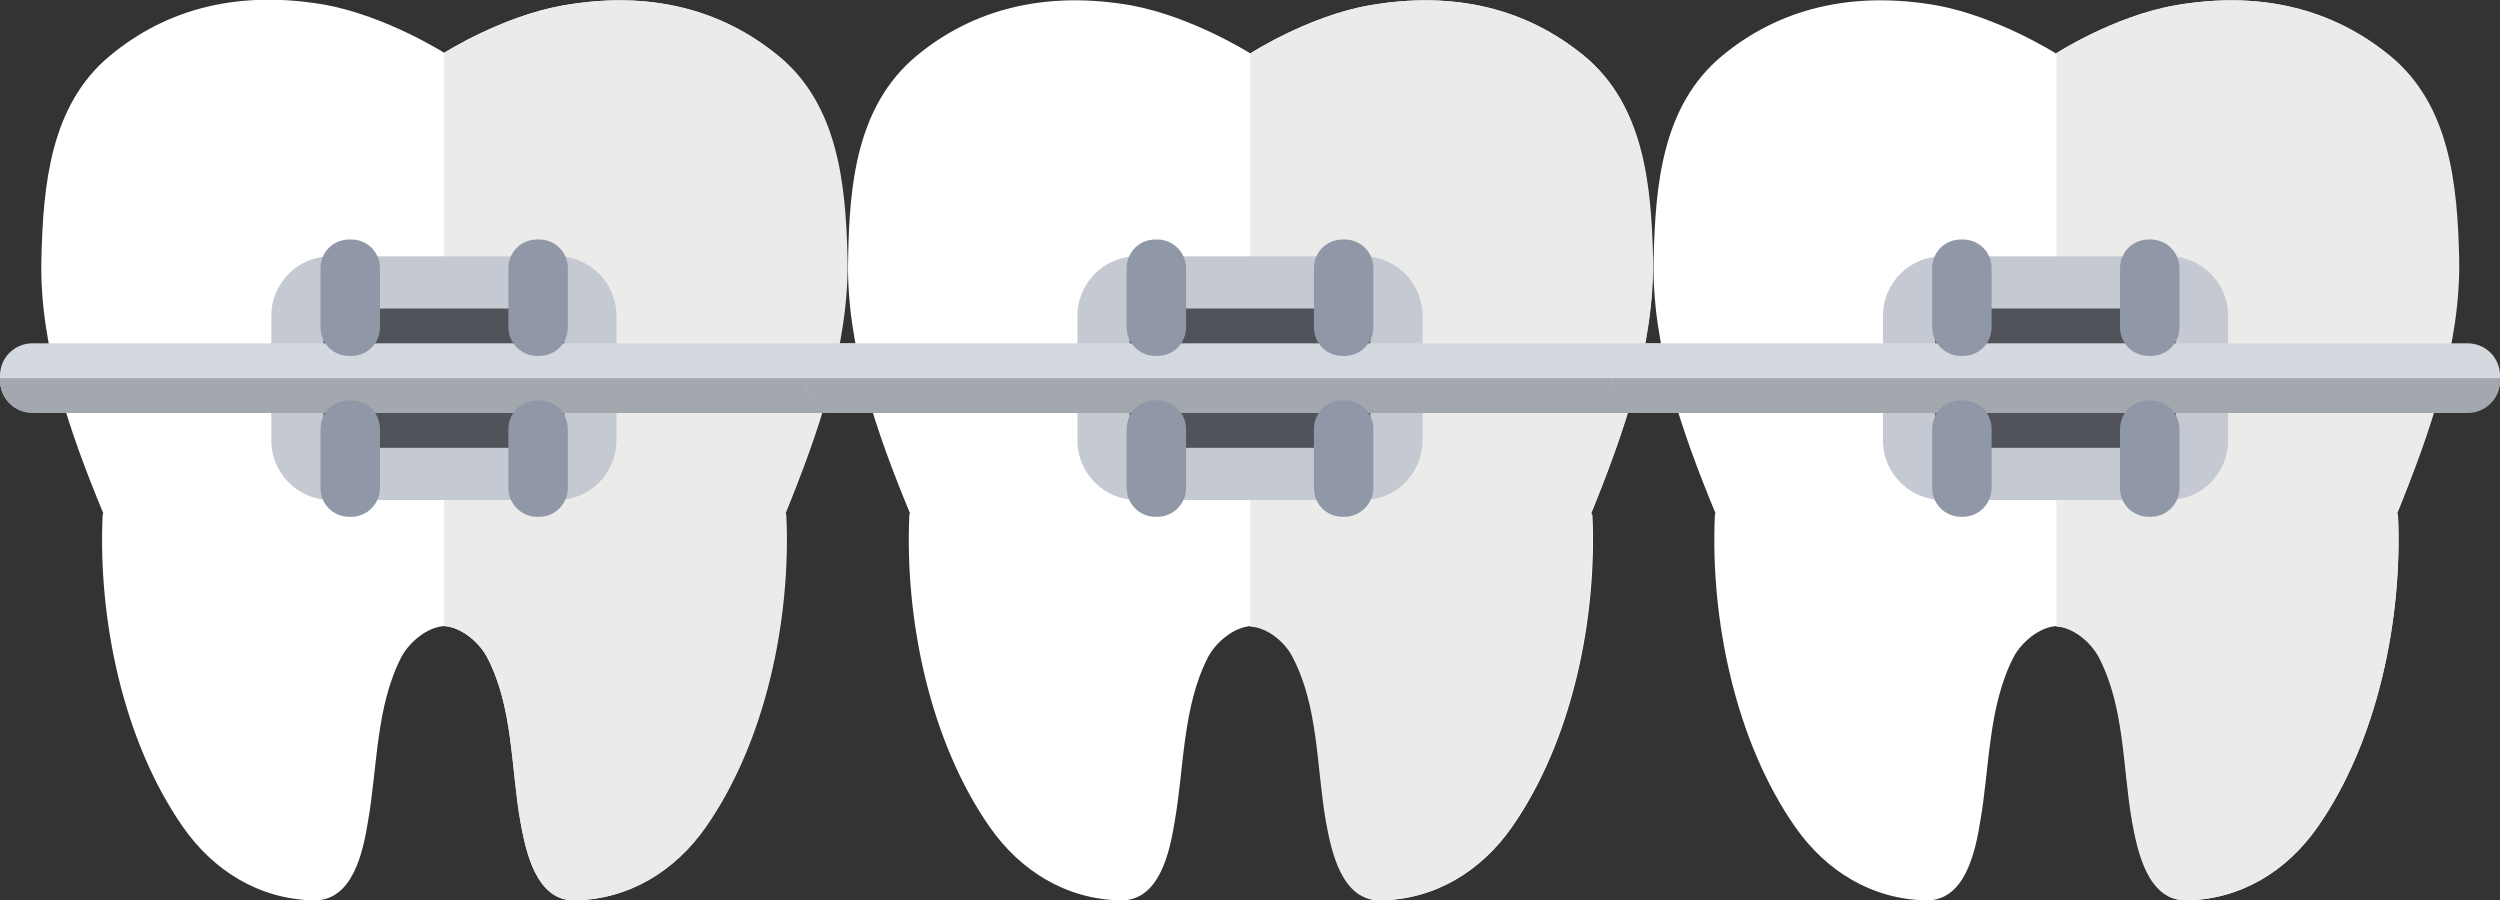 <?xml version="1.0" encoding="utf-8"?>
<!-- Generator: Adobe Illustrator 19.0.0, SVG Export Plug-In . SVG Version: 6.00 Build 0)  -->
<svg version="1.1" id="レイヤー_1" xmlns="http://www.w3.org/2000/svg" xmlns:xlink="http://www.w3.org/1999/xlink" x="0px"
	 y="0px" viewBox="0 0 416.5 150" style="enable-background:new 0 0 416.5 150;" xml:space="preserve">
<rect x="0" y="0" width="416.5" height="150" fill="#333333" stroke="none"/>
<style type="text/css">
	.st0{fill:#FFFFFF;}
	.st1{fill:#EBEBEA;}
	.st2{fill:#C5C9D2;}
	.st3{fill:#505359;}
	.st4{fill:#D4D8DF;}
	.st5{fill:#A2A8AE;}
	.st6{fill:#9097A7;}
</style>
<g>
	<g>
		<path class="st0" d="M130.8,85.5c5.4-13.3,10.6-28,10.2-42.5c-0.3-12.2-1.5-25.5-11.4-33.7c-9.5-7.8-21.5-10.9-35.8-8.4
			C83.6,2.7,74,8.8,74,8.8s-9.6-6.1-19.8-8C39.8-1.7,27.8,1.4,18.3,9.3C8.4,17.5,7.2,30.8,6.9,43c-0.4,14.5,4.8,29.2,10.3,42.5
			c0,0.1-0.1,0.2-0.1,0.3c-0.8,17.3,3.4,37.7,13.4,52c5.1,7.3,12.7,12,21.7,12.2c6.6,0.2,8.3-8.2,9.1-13.1
			c1.6-9.1,1.3-19.2,5.6-27.5c1.3-2.4,4.2-4.9,7.1-5.1c2.9,0.2,5.8,2.7,7.1,5.1c4.4,8.3,4,18.4,5.6,27.5c0.9,4.9,2.6,13.3,9.1,13.1
			c9-0.2,16.6-4.9,21.7-12.2c10-14.3,14.2-34.7,13.4-52C130.9,85.7,130.9,85.6,130.8,85.5z"/>
		<path class="st1" d="M81.1,109.4c4.4,8.3,4,18.4,5.6,27.5c0.9,4.9,2.6,13.3,9.2,13.1c9-0.2,16.6-4.9,21.7-12.2
			c10-14.3,14.2-34.7,13.4-52c0-0.1-0.1-0.2-0.1-0.3c5.4-13.3,10.6-28,10.3-42.5c-0.3-12.2-1.5-25.5-11.5-33.7
			c-9.5-7.8-21.5-10.9-35.8-8.4C83.6,2.7,74,8.8,74,8.8v95.5C76.9,104.5,79.8,107,81.1,109.4z"/>
		<g>
			<path class="st2" d="M102.7,73.4c0,5.4-4.4,9.9-9.9,9.9H55.1c-5.4,0-9.9-4.4-9.9-9.9V52.6c0-5.4,4.4-9.9,9.9-9.9h37.7
				c5.4,0,9.9,4.4,9.9,9.9V73.4z"/>
			<path class="st3" d="M55.1,74.6c-0.7,0-1.2-0.6-1.2-1.2V52.6c0-0.7,0.6-1.2,1.2-1.2h37.7c0.7,0,1.2,0.6,1.2,1.2v20.8
				c0,0.7-0.6,1.2-1.2,1.2H55.1z"/>
			<g>
				<path class="st4" d="M148,63.3c0,3-2.4,5.4-5.4,5.4H5.4c-3,0-5.4-2.4-5.4-5.4v-0.7c0-3,2.4-5.4,5.4-5.4h137.2
					c3,0,5.4,2.4,5.4,5.4V63.3z"/>
				<path class="st5" d="M0,63v0.4c0,3,2.4,5.4,5.4,5.4h137.2c3,0,5.4-2.4,5.4-5.4V63H0z"/>
			</g>
			<g>
				<path class="st6" d="M63.3,54.5c0,2.7-2.1,4.8-4.8,4.8h-0.3c-2.7,0-4.8-2.1-4.8-4.8v-9.8c0-2.7,2.1-4.8,4.8-4.8h0.3
					c2.7,0,4.8,2.1,4.8,4.8V54.5z"/>
				<path class="st6" d="M63.3,81.3c0,2.6-2.1,4.8-4.8,4.8h-0.3c-2.7,0-4.8-2.1-4.8-4.8v-9.8c0-2.7,2.1-4.8,4.8-4.8h0.3
					c2.7,0,4.8,2.1,4.8,4.8V81.3z"/>
				<g>
					<path class="st6" d="M94.6,54.5c0,2.7-2.1,4.8-4.8,4.8h-0.3c-2.6,0-4.8-2.1-4.8-4.8v-9.8c0-2.7,2.1-4.8,4.8-4.8h0.3
						c2.7,0,4.8,2.1,4.8,4.8V54.5z"/>
					<path class="st6" d="M94.6,81.3c0,2.6-2.1,4.8-4.8,4.8h-0.3c-2.6,0-4.8-2.1-4.8-4.8v-9.8c0-2.7,2.1-4.8,4.8-4.8h0.3
						c2.7,0,4.8,2.1,4.8,4.8V81.3z"/>
				</g>
			</g>
		</g>
	</g>
	<g>
		<path class="st0" d="M265.1,85.5c5.4-13.3,10.6-28,10.2-42.5c-0.3-12.2-1.5-25.5-11.4-33.7c-9.5-7.8-21.5-10.9-35.8-8.4
			c-10.2,1.8-19.8,8-19.8,8s-9.6-6.1-19.8-8c-14.3-2.5-26.4,0.6-35.8,8.4c-10,8.3-11.2,21.5-11.4,33.7c-0.4,14.5,4.8,29.2,10.3,42.5
			c0,0.1-0.1,0.2-0.1,0.3c-0.8,17.3,3.4,37.7,13.4,52c5.1,7.3,12.7,12,21.7,12.2c6.6,0.2,8.3-8.2,9.1-13.1
			c1.6-9.1,1.3-19.2,5.6-27.5c1.3-2.4,4.2-4.9,7.1-5.1c2.9,0.2,5.8,2.7,7.1,5.1c4.4,8.3,4,18.4,5.6,27.5c0.9,4.9,2.6,13.3,9.1,13.1
			c9-0.2,16.6-4.9,21.7-12.2c10-14.3,14.2-34.7,13.4-52C265.2,85.7,265.1,85.6,265.1,85.5z"/>
		<path class="st1" d="M215.3,109.4c4.4,8.3,4,18.4,5.6,27.5c0.9,4.9,2.6,13.3,9.2,13.1c9-0.2,16.6-4.9,21.7-12.2
			c10-14.3,14.2-34.7,13.4-52c0-0.1-0.1-0.2-0.1-0.3c5.4-13.3,10.6-28,10.3-42.5c-0.3-12.2-1.5-25.5-11.5-33.7
			c-9.5-7.8-21.5-10.9-35.8-8.4c-10.2,1.8-19.8,8-19.8,8v95.5C211.1,104.5,214.1,107,215.3,109.4z"/>
		<g>
			<path class="st2" d="M237,73.4c0,5.4-4.4,9.9-9.9,9.9h-37.7c-5.4,0-9.9-4.4-9.9-9.9V52.6c0-5.4,4.4-9.9,9.9-9.9h37.7
				c5.4,0,9.9,4.4,9.9,9.9V73.4z"/>
			<path class="st3" d="M189.4,74.6c-0.7,0-1.2-0.6-1.2-1.2V52.6c0-0.7,0.6-1.2,1.2-1.2h37.7c0.7,0,1.2,0.6,1.2,1.2v20.8
				c0,0.7-0.6,1.2-1.2,1.2H189.4z"/>
			<g>
				<path class="st4" d="M282.3,63.3c0,3-2.4,5.4-5.4,5.4H139.7c-3,0-5.4-2.4-5.4-5.4v-0.7c0-3,2.4-5.4,5.4-5.4h137.2
					c3,0,5.4,2.4,5.4,5.4V63.3z"/>
				<path class="st5" d="M134.3,63v0.4c0,3,2.4,5.4,5.4,5.4h137.2c3,0,5.4-2.4,5.4-5.4V63H134.3z"/>
			</g>
			<g>
				<path class="st6" d="M197.6,54.5c0,2.7-2.1,4.8-4.8,4.8h-0.3c-2.6,0-4.8-2.1-4.8-4.8v-9.8c0-2.7,2.1-4.8,4.8-4.8h0.3
					c2.6,0,4.8,2.1,4.8,4.8V54.5z"/>
				<path class="st6" d="M197.6,81.3c0,2.6-2.1,4.8-4.8,4.8h-0.3c-2.6,0-4.8-2.1-4.8-4.8v-9.8c0-2.7,2.1-4.8,4.8-4.8h0.3
					c2.6,0,4.8,2.1,4.8,4.8V81.3z"/>
				<g>
					<path class="st6" d="M228.8,54.5c0,2.7-2.2,4.8-4.8,4.8h-0.3c-2.7,0-4.8-2.1-4.8-4.8v-9.8c0-2.7,2.1-4.8,4.8-4.8h0.3
						c2.7,0,4.8,2.1,4.8,4.8V54.5z"/>
					<path class="st6" d="M228.8,81.3c0,2.6-2.2,4.8-4.8,4.8h-0.3c-2.7,0-4.8-2.1-4.8-4.8v-9.8c0-2.7,2.1-4.8,4.8-4.8h0.3
						c2.7,0,4.8,2.1,4.8,4.8V81.3z"/>
				</g>
			</g>
		</g>
	</g>
	<g>
		<path class="st0" d="M399.3,85.5c5.4-13.3,10.6-28,10.2-42.5c-0.3-12.2-1.5-25.5-11.4-33.7c-9.5-7.8-21.5-10.9-35.8-8.4
			c-10.2,1.8-19.8,8-19.8,8s-9.6-6.1-19.8-8c-14.3-2.5-26.4,0.6-35.8,8.4c-10,8.3-11.1,21.5-11.4,33.7c-0.4,14.5,4.8,29.2,10.3,42.5
			c0,0.1-0.1,0.2-0.1,0.3c-0.8,17.3,3.4,37.7,13.4,52c5.1,7.3,12.7,12,21.7,12.2c6.6,0.2,8.3-8.2,9.1-13.1
			c1.6-9.1,1.3-19.2,5.6-27.5c1.3-2.4,4.2-4.9,7.1-5.1c2.9,0.2,5.8,2.7,7.1,5.1c4.4,8.3,4,18.4,5.6,27.5c0.9,4.9,2.6,13.3,9.1,13.1
			c9-0.2,16.6-4.9,21.7-12.2c10-14.3,14.2-34.7,13.4-52C399.4,85.7,399.4,85.6,399.3,85.5z"/>
		<path class="st1" d="M349.6,109.4c4.4,8.3,4,18.4,5.6,27.5c0.9,4.9,2.6,13.3,9.2,13.1c9-0.2,16.6-4.9,21.7-12.2
			c10-14.3,14.2-34.7,13.4-52c0-0.1-0.1-0.2-0.1-0.3c5.4-13.3,10.6-28,10.3-42.5c-0.3-12.2-1.5-25.5-11.5-33.7
			c-9.5-7.8-21.5-10.9-35.8-8.4c-10.2,1.8-19.8,8-19.8,8v95.5C345.4,104.5,348.3,107,349.6,109.4z"/>
		<g>
			<path class="st2" d="M371.2,73.4c0,5.4-4.4,9.9-9.9,9.9h-37.7c-5.4,0-9.9-4.4-9.9-9.9V52.6c0-5.4,4.4-9.9,9.9-9.9h37.7
				c5.4,0,9.9,4.4,9.9,9.9V73.4z"/>
			<path class="st3" d="M323.6,74.6c-0.7,0-1.2-0.6-1.2-1.2V52.6c0-0.7,0.6-1.2,1.2-1.2h37.7c0.7,0,1.2,0.6,1.2,1.2v20.8
				c0,0.7-0.6,1.2-1.2,1.2H323.6z"/>
			<g>
				<path class="st4" d="M416.5,63.3c0,3-2.4,5.4-5.4,5.4H273.9c-3,0-5.4-2.4-5.4-5.4v-0.7c0-3,2.4-5.4,5.4-5.4h137.2
					c3,0,5.4,2.4,5.4,5.4V63.3z"/>
				<path class="st5" d="M268.5,63v0.4c0,3,2.4,5.4,5.4,5.4h137.2c3,0,5.4-2.4,5.4-5.4V63H268.5z"/>
			</g>
			<g>
				<path class="st6" d="M331.8,54.5c0,2.7-2.1,4.8-4.8,4.8h-0.3c-2.6,0-4.8-2.1-4.8-4.8v-9.8c0-2.7,2.1-4.8,4.8-4.8h0.3
					c2.7,0,4.8,2.1,4.8,4.8V54.5z"/>
				<path class="st6" d="M331.8,81.3c0,2.6-2.1,4.8-4.8,4.8h-0.3c-2.6,0-4.8-2.1-4.8-4.8v-9.8c0-2.7,2.1-4.8,4.8-4.8h0.3
					c2.7,0,4.8,2.1,4.8,4.8V81.3z"/>
				<g>
					<path class="st6" d="M363.1,54.5c0,2.7-2.1,4.8-4.8,4.8H358c-2.7,0-4.8-2.1-4.8-4.8v-9.8c0-2.7,2.1-4.8,4.8-4.8h0.3
						c2.6,0,4.8,2.1,4.8,4.8V54.5z"/>
					<path class="st6" d="M363.1,81.3c0,2.6-2.1,4.8-4.8,4.8H358c-2.7,0-4.8-2.1-4.8-4.8v-9.8c0-2.7,2.1-4.8,4.8-4.8h0.3
						c2.6,0,4.8,2.1,4.8,4.8V81.3z"/>
				</g>
			</g>
		</g>
	</g>
	<g>
		<path class="st0" d="M152.6,38.5c-0.2,0-0.3,0-0.5,0c-2.3-0.3-3.9-2.3-3.7-4.6c0.7-5.5,1.8-9.9,5.5-14.9c3-4.1,8.1-7.7,12.7-9
			c2.2-0.6,4.5,0.7,5.2,2.9c0.6,2.2-0.7,4.5-2.9,5.1c-2.8,0.8-6.4,3.3-8.2,5.9c-2.6,3.6-3.4,6.6-3.9,11
			C156.5,37,154.7,38.5,152.6,38.5z"/>
		<path class="st0" d="M286.4,38.5c-0.2,0-0.3,0-0.5,0c-2.3-0.3-3.9-2.3-3.7-4.6c0.7-5.5,1.8-9.9,5.5-14.9c3-4.1,8.1-7.7,12.7-9
			c2.2-0.6,4.5,0.7,5.2,2.9c0.6,2.2-0.7,4.5-2.9,5.1c-2.8,0.8-6.3,3.3-8.2,5.9c-2.6,3.6-3.4,6.6-3.9,11
			C290.3,37,288.5,38.5,286.4,38.5z"/>
		<path class="st0" d="M18.8,38.5c-0.2,0-0.3,0-0.5,0c-2.3-0.3-3.9-2.3-3.7-4.6c0.6-5.5,1.8-9.9,5.5-14.9c3-4.1,8.1-7.7,12.7-9
			c2.2-0.6,4.5,0.7,5.1,2.9c0.6,2.2-0.7,4.5-2.9,5.1c-2.8,0.8-6.4,3.3-8.2,5.9c-2.6,3.6-3.4,6.6-3.9,11C22.7,37,20.9,38.5,18.8,38.5
			z"/>
	</g>
</g>
</svg>
